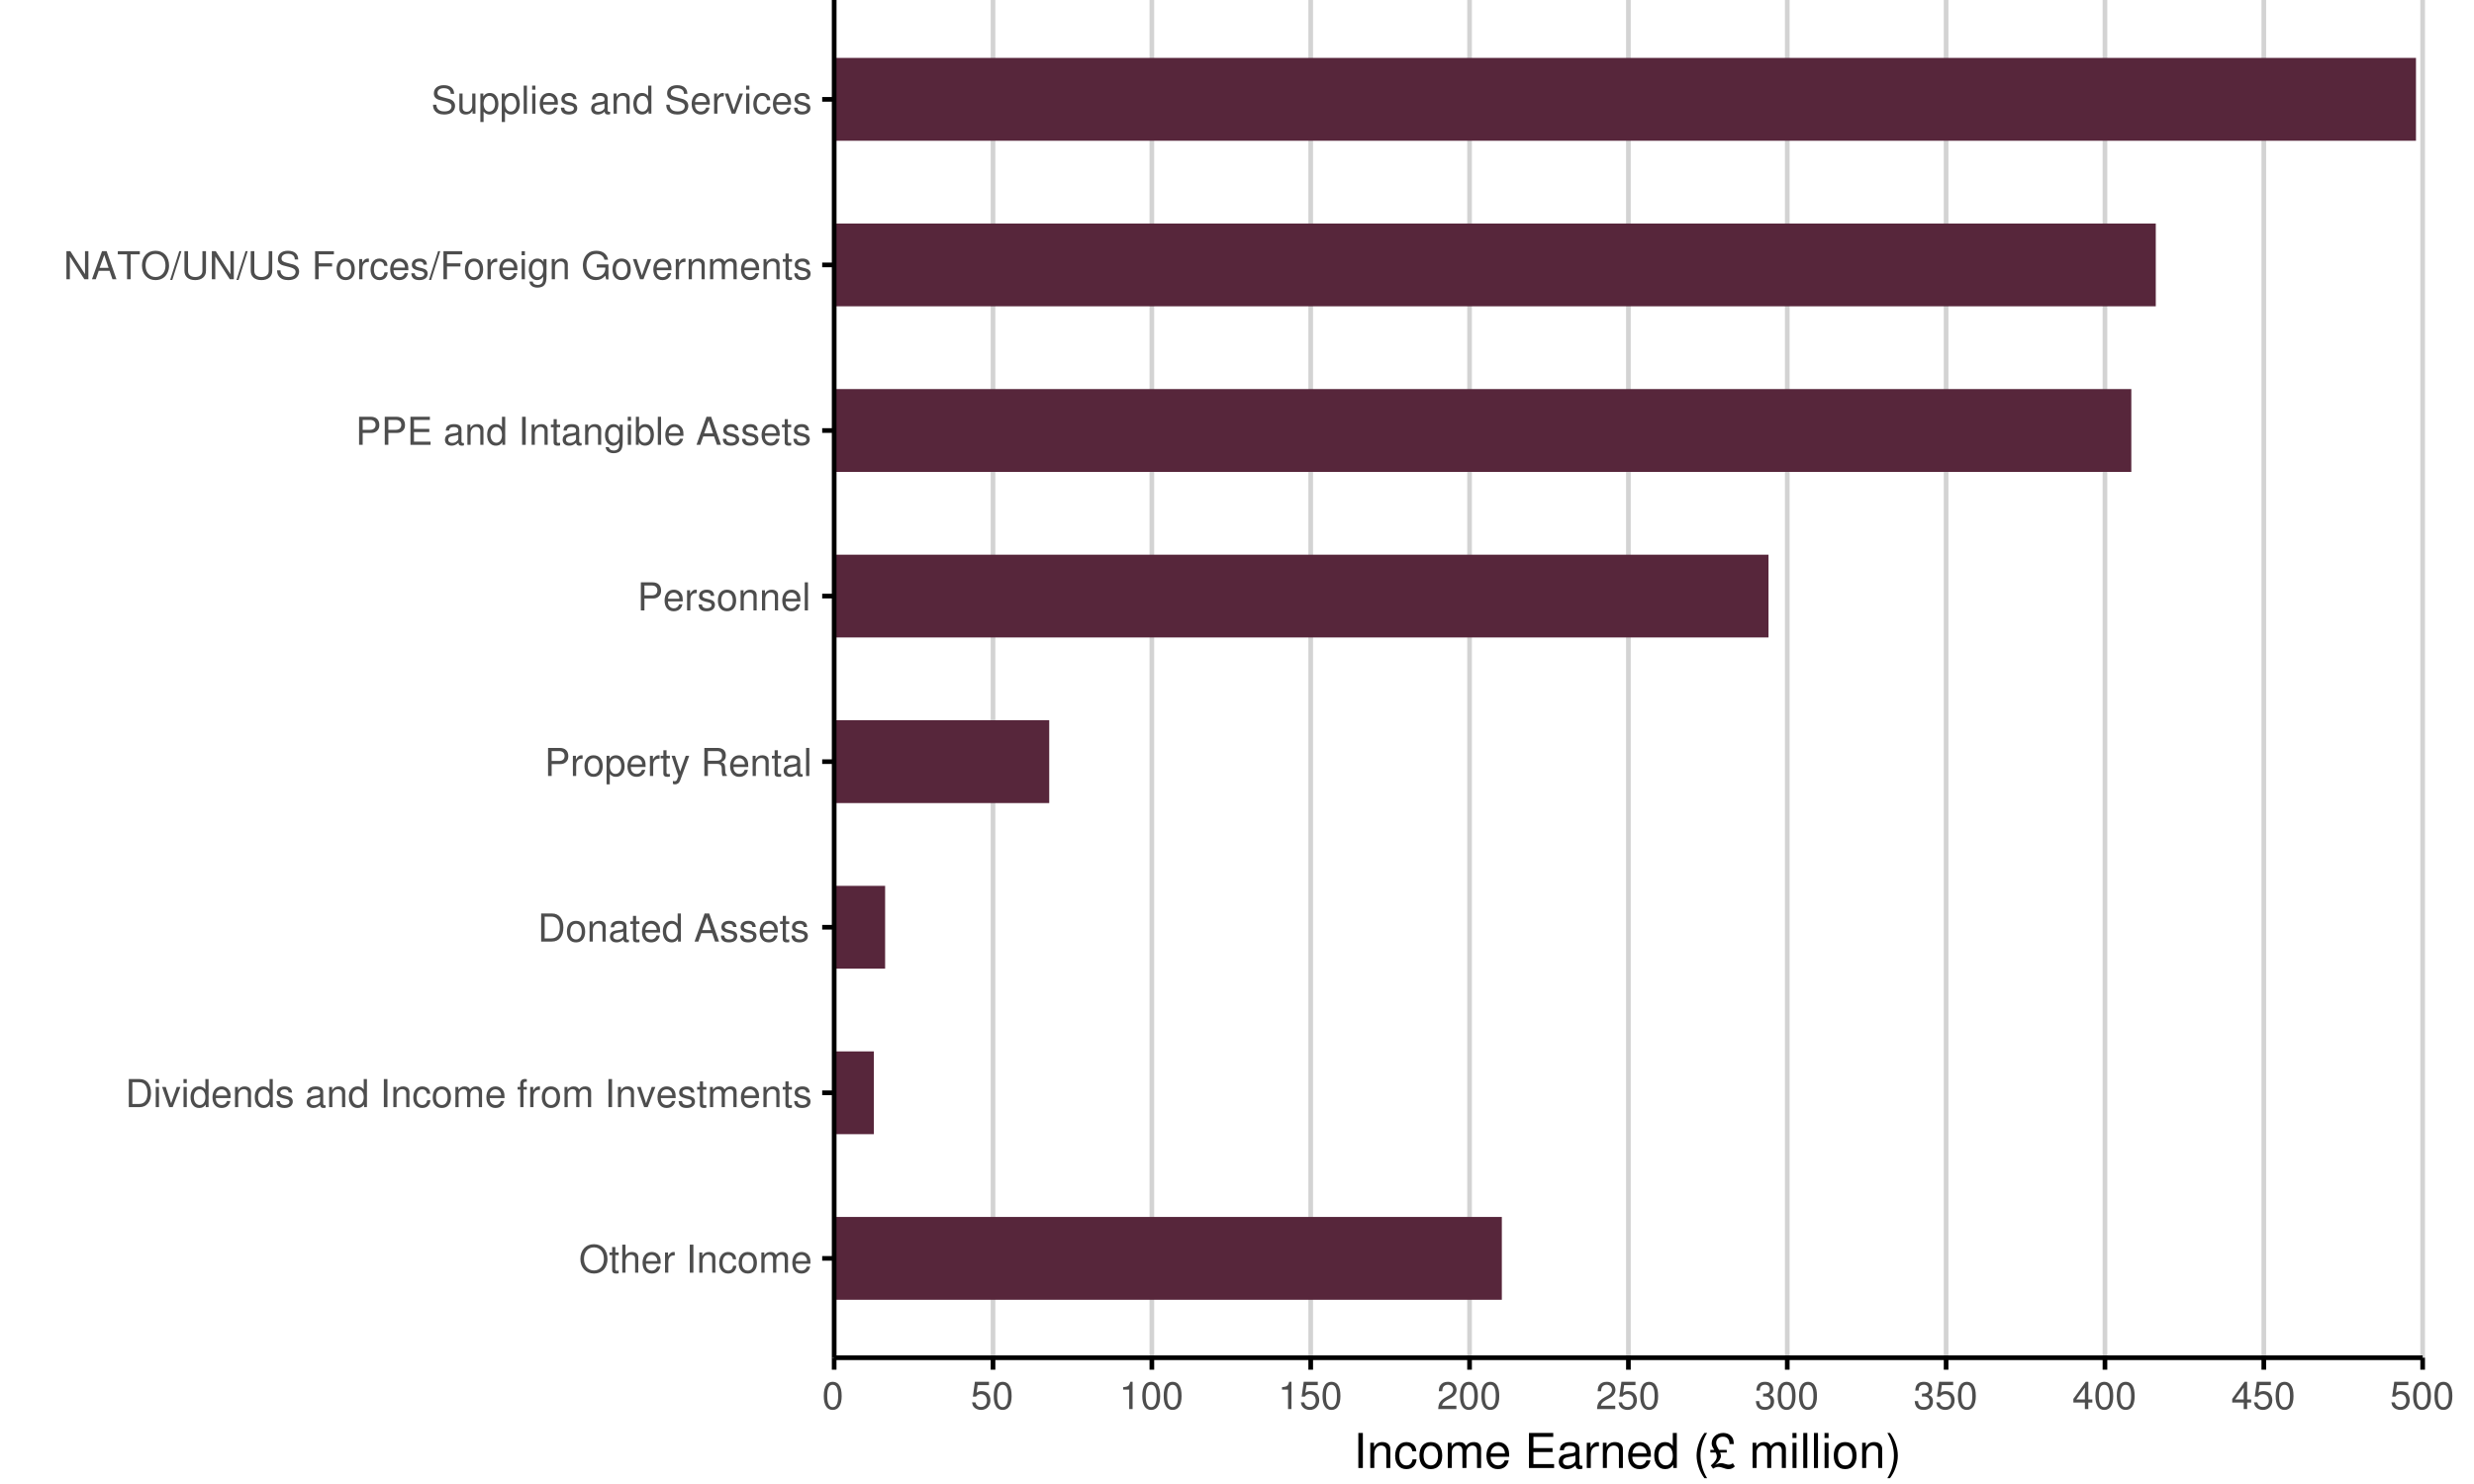 <?xml version="1.0" encoding="UTF-8"?>
<svg xmlns="http://www.w3.org/2000/svg" xmlns:xlink="http://www.w3.org/1999/xlink" width="720pt" height="432pt" viewBox="0 0 720 432" version="1.1">
<defs>
<g>
<symbol overflow="visible" id="glyph0-0">
<path style="stroke:none;" d=""/>
</symbol>
<symbol overflow="visible" id="glyph0-1">
<path style="stroke:none;" d="M 4.359 -8.297 C 2.016 -8.297 0.422 -6.578 0.422 -4.016 C 0.422 -1.469 2.016 0.25 4.375 0.25 C 5.359 0.25 6.234 -0.047 6.906 -0.609 C 7.781 -1.359 8.312 -2.625 8.312 -3.953 C 8.312 -6.594 6.75 -8.297 4.359 -8.297 Z M 4.359 -7.375 C 6.125 -7.375 7.266 -6.031 7.266 -3.984 C 7.266 -2 6.094 -0.656 4.375 -0.656 C 2.625 -0.656 1.469 -2 1.469 -4.016 C 1.469 -6.031 2.625 -7.375 4.359 -7.375 Z M 4.359 -7.375 "/>
</symbol>
<symbol overflow="visible" id="glyph0-2">
<path style="stroke:none;" d="M 2.844 -5.875 L 1.875 -5.875 L 1.875 -7.484 L 0.953 -7.484 L 0.953 -5.875 L 0.156 -5.875 L 0.156 -5.109 L 0.953 -5.109 L 0.953 -0.672 C 0.953 -0.078 1.359 0.25 2.078 0.25 C 2.312 0.25 2.531 0.234 2.844 0.172 L 2.844 -0.609 C 2.719 -0.578 2.578 -0.562 2.391 -0.562 C 2 -0.562 1.875 -0.672 1.875 -1.094 L 1.875 -5.109 L 2.844 -5.109 L 2.844 -5.875 Z M 2.844 -5.875 "/>
</symbol>
<symbol overflow="visible" id="glyph0-3">
<path style="stroke:none;" d="M 0.781 -8.172 L 0.781 0 L 1.719 0 L 1.719 -3.234 C 1.719 -4.438 2.344 -5.219 3.312 -5.219 C 3.609 -5.219 3.906 -5.125 4.141 -4.953 C 4.406 -4.766 4.516 -4.484 4.516 -4.062 L 4.516 0 L 5.438 0 L 5.438 -4.438 C 5.438 -5.422 4.734 -6.031 3.594 -6.031 C 2.766 -6.031 2.266 -5.781 1.719 -5.062 L 1.719 -8.172 L 0.781 -8.172 Z M 0.781 -8.172 "/>
</symbol>
<symbol overflow="visible" id="glyph0-4">
<path style="stroke:none;" d="M 5.75 -2.625 C 5.75 -3.516 5.688 -4.062 5.516 -4.5 C 5.125 -5.453 4.234 -6.031 3.141 -6.031 C 1.5 -6.031 0.453 -4.781 0.453 -2.859 C 0.453 -0.938 1.469 0.25 3.109 0.25 C 4.453 0.25 5.391 -0.5 5.625 -1.781 L 4.688 -1.781 C 4.422 -1.016 3.906 -0.609 3.141 -0.609 C 2.547 -0.609 2.047 -0.875 1.734 -1.359 C 1.516 -1.703 1.438 -2.031 1.422 -2.625 L 5.75 -2.625 Z M 1.438 -3.391 C 1.531 -4.469 2.188 -5.172 3.125 -5.172 C 4.047 -5.172 4.75 -4.406 4.75 -3.453 C 4.75 -3.422 4.75 -3.406 4.734 -3.391 L 1.438 -3.391 Z M 1.438 -3.391 "/>
</symbol>
<symbol overflow="visible" id="glyph0-5">
<path style="stroke:none;" d="M 0.766 -5.875 L 0.766 0 L 1.719 0 L 1.719 -3.047 C 1.719 -3.891 1.922 -4.438 2.375 -4.766 C 2.672 -4.969 2.953 -5.047 3.594 -5.047 L 3.594 -6 C 3.438 -6.031 3.359 -6.031 3.234 -6.031 C 2.625 -6.031 2.172 -5.688 1.641 -4.812 L 1.641 -5.875 L 0.766 -5.875 Z M 0.766 -5.875 "/>
</symbol>
<symbol overflow="visible" id="glyph0-6">
<path style="stroke:none;" d=""/>
</symbol>
<symbol overflow="visible" id="glyph0-7">
<path style="stroke:none;" d="M 2.172 -8.172 L 1.125 -8.172 L 1.125 0 L 2.172 0 L 2.172 -8.172 Z M 2.172 -8.172 "/>
</symbol>
<symbol overflow="visible" id="glyph0-8">
<path style="stroke:none;" d="M 0.781 -5.875 L 0.781 0 L 1.719 0 L 1.719 -3.234 C 1.719 -4.438 2.359 -5.219 3.312 -5.219 C 4.062 -5.219 4.531 -4.766 4.531 -4.062 L 4.531 0 L 5.453 0 L 5.453 -4.438 C 5.453 -5.406 4.734 -6.031 3.594 -6.031 C 2.719 -6.031 2.156 -5.703 1.641 -4.891 L 1.641 -5.875 L 0.781 -5.875 Z M 0.781 -5.875 "/>
</symbol>
<symbol overflow="visible" id="glyph0-9">
<path style="stroke:none;" d="M 5.281 -3.906 C 5.234 -4.469 5.109 -4.844 4.891 -5.172 C 4.484 -5.719 3.781 -6.031 2.953 -6.031 C 1.375 -6.031 0.344 -4.781 0.344 -2.828 C 0.344 -0.938 1.359 0.25 2.953 0.25 C 4.344 0.25 5.234 -0.578 5.344 -2.016 L 4.406 -2.016 C 4.25 -1.078 3.766 -0.609 2.969 -0.609 C 1.938 -0.609 1.328 -1.438 1.328 -2.828 C 1.328 -4.297 1.922 -5.172 2.953 -5.172 C 3.734 -5.172 4.219 -4.719 4.328 -3.906 L 5.281 -3.906 Z M 5.281 -3.906 "/>
</symbol>
<symbol overflow="visible" id="glyph0-10">
<path style="stroke:none;" d="M 3.047 -6.031 C 1.406 -6.031 0.406 -4.859 0.406 -2.891 C 0.406 -0.922 1.391 0.25 3.062 0.25 C 4.703 0.25 5.719 -0.922 5.719 -2.844 C 5.719 -4.875 4.734 -6.031 3.047 -6.031 Z M 3.062 -5.172 C 4.109 -5.172 4.734 -4.312 4.734 -2.859 C 4.734 -1.484 4.094 -0.609 3.062 -0.609 C 2.016 -0.609 1.375 -1.469 1.375 -2.891 C 1.375 -4.297 2.016 -5.172 3.062 -5.172 Z M 3.062 -5.172 "/>
</symbol>
<symbol overflow="visible" id="glyph0-11">
<path style="stroke:none;" d="M 0.781 -5.875 L 0.781 0 L 1.719 0 L 1.719 -3.688 C 1.719 -4.531 2.344 -5.219 3.109 -5.219 C 3.797 -5.219 4.188 -4.797 4.188 -4.047 L 4.188 0 L 5.125 0 L 5.125 -3.688 C 5.125 -4.531 5.75 -5.219 6.516 -5.219 C 7.188 -5.219 7.594 -4.781 7.594 -4.047 L 7.594 0 L 8.531 0 L 8.531 -4.406 C 8.531 -5.453 7.938 -6.031 6.828 -6.031 C 6.047 -6.031 5.578 -5.797 5.031 -5.141 C 4.688 -5.766 4.219 -6.031 3.453 -6.031 C 2.672 -6.031 2.156 -5.75 1.641 -5.047 L 1.641 -5.875 L 0.781 -5.875 Z M 0.781 -5.875 "/>
</symbol>
<symbol overflow="visible" id="glyph0-12">
<path style="stroke:none;" d="M 1 0 L 4.141 0 C 6.203 0 7.469 -1.547 7.469 -4.094 C 7.469 -6.625 6.219 -8.172 4.141 -8.172 L 1 -8.172 L 1 0 Z M 2.031 -0.922 L 2.031 -7.25 L 3.969 -7.25 C 5.578 -7.25 6.438 -6.156 6.438 -4.078 C 6.438 -2.016 5.578 -0.922 3.969 -0.922 L 2.031 -0.922 Z M 2.031 -0.922 "/>
</symbol>
<symbol overflow="visible" id="glyph0-13">
<path style="stroke:none;" d="M 1.688 -5.875 L 0.75 -5.875 L 0.75 0 L 1.688 0 L 1.688 -5.875 Z M 1.688 -8.172 L 0.734 -8.172 L 0.734 -6.984 L 1.688 -6.984 L 1.688 -8.172 Z M 1.688 -8.172 "/>
</symbol>
<symbol overflow="visible" id="glyph0-14">
<path style="stroke:none;" d="M 3.188 0 L 5.438 -5.875 L 4.391 -5.875 L 2.734 -1.109 L 1.172 -5.875 L 0.109 -5.875 L 2.172 0 L 3.188 0 Z M 3.188 0 "/>
</symbol>
<symbol overflow="visible" id="glyph0-15">
<path style="stroke:none;" d="M 5.547 -8.172 L 4.609 -8.172 L 4.609 -5.125 C 4.219 -5.719 3.594 -6.031 2.812 -6.031 C 1.281 -6.031 0.297 -4.812 0.297 -2.953 C 0.297 -0.969 1.266 0.25 2.844 0.25 C 3.656 0.25 4.219 -0.047 4.719 -0.766 L 4.719 0 L 5.547 0 L 5.547 -8.172 Z M 2.969 -5.172 C 3.984 -5.172 4.609 -4.266 4.609 -2.875 C 4.609 -1.516 3.969 -0.609 2.984 -0.609 C 1.953 -0.609 1.266 -1.531 1.266 -2.891 C 1.266 -4.25 1.953 -5.172 2.969 -5.172 Z M 2.969 -5.172 "/>
</symbol>
<symbol overflow="visible" id="glyph0-16">
<path style="stroke:none;" d="M 4.906 -4.234 C 4.891 -5.391 4.141 -6.031 2.781 -6.031 C 1.406 -6.031 0.531 -5.328 0.531 -4.25 C 0.531 -3.328 1 -2.891 2.391 -2.547 L 3.266 -2.344 C 3.906 -2.188 4.172 -1.953 4.172 -1.531 C 4.172 -0.969 3.625 -0.609 2.797 -0.609 C 2.297 -0.609 1.875 -0.75 1.641 -1 C 1.484 -1.172 1.422 -1.328 1.359 -1.75 L 0.375 -1.75 C 0.422 -0.391 1.188 0.25 2.719 0.25 C 4.203 0.25 5.141 -0.469 5.141 -1.609 C 5.141 -2.469 4.656 -2.953 3.484 -3.234 L 2.594 -3.453 C 1.828 -3.625 1.5 -3.875 1.5 -4.297 C 1.5 -4.828 1.984 -5.172 2.75 -5.172 C 3.5 -5.172 3.906 -4.844 3.922 -4.234 L 4.906 -4.234 Z M 4.906 -4.234 "/>
</symbol>
<symbol overflow="visible" id="glyph0-17">
<path style="stroke:none;" d="M 6 -0.547 C 5.891 -0.531 5.844 -0.531 5.797 -0.531 C 5.469 -0.531 5.281 -0.688 5.281 -0.984 L 5.281 -4.438 C 5.281 -5.484 4.531 -6.031 3.078 -6.031 C 2.234 -6.031 1.531 -5.797 1.125 -5.359 C 0.859 -5.047 0.75 -4.719 0.734 -4.141 L 1.672 -4.141 C 1.75 -4.844 2.172 -5.172 3.047 -5.172 C 3.891 -5.172 4.359 -4.859 4.359 -4.297 L 4.359 -4.062 C 4.359 -3.656 4.125 -3.5 3.391 -3.406 C 2.062 -3.234 1.859 -3.188 1.5 -3.047 C 0.812 -2.766 0.469 -2.234 0.469 -1.484 C 0.469 -0.422 1.203 0.25 2.391 0.25 C 3.141 0.25 3.734 0 4.391 -0.609 C 4.453 -0.016 4.75 0.25 5.359 0.25 C 5.547 0.25 5.688 0.234 6 0.156 L 6 -0.547 Z M 4.359 -1.844 C 4.359 -1.531 4.266 -1.344 3.984 -1.094 C 3.609 -0.734 3.141 -0.562 2.594 -0.562 C 1.875 -0.562 1.438 -0.906 1.438 -1.5 C 1.438 -2.125 1.859 -2.438 2.859 -2.578 C 3.844 -2.719 4.047 -2.75 4.359 -2.906 L 4.359 -1.844 Z M 4.359 -1.844 "/>
</symbol>
<symbol overflow="visible" id="glyph0-18">
<path style="stroke:none;" d="M 2.891 -5.875 L 1.922 -5.875 L 1.922 -6.781 C 1.922 -7.188 2.141 -7.375 2.562 -7.375 C 2.641 -7.375 2.672 -7.375 2.891 -7.375 L 2.891 -8.141 C 2.672 -8.188 2.547 -8.203 2.359 -8.203 C 1.5 -8.203 0.984 -7.703 0.984 -6.875 L 0.984 -5.875 L 0.203 -5.875 L 0.203 -5.109 L 0.984 -5.109 L 0.984 0 L 1.922 0 L 1.922 -5.109 L 2.891 -5.109 L 2.891 -5.875 Z M 2.891 -5.875 "/>
</symbol>
<symbol overflow="visible" id="glyph0-19">
<path style="stroke:none;" d="M 5.312 -2.453 L 6.156 0 L 7.312 0 L 4.453 -8.172 L 3.109 -8.172 L 0.188 0 L 1.297 0 L 2.156 -2.453 L 5.312 -2.453 Z M 5.016 -3.328 L 2.422 -3.328 L 3.766 -7.047 L 5.016 -3.328 Z M 5.016 -3.328 "/>
</symbol>
<symbol overflow="visible" id="glyph0-20">
<path style="stroke:none;" d="M 2.062 -3.469 L 4.625 -3.469 C 5.266 -3.469 5.766 -3.656 6.203 -4.047 C 6.703 -4.5 6.906 -5.016 6.906 -5.766 C 6.906 -7.297 6 -8.172 4.391 -8.172 L 1.016 -8.172 L 1.016 0 L 2.062 0 L 2.062 -3.469 Z M 2.062 -4.375 L 2.062 -7.25 L 4.234 -7.25 C 5.234 -7.25 5.828 -6.703 5.828 -5.812 C 5.828 -4.922 5.234 -4.375 4.234 -4.375 L 2.062 -4.375 Z M 2.062 -4.375 "/>
</symbol>
<symbol overflow="visible" id="glyph0-21">
<path style="stroke:none;" d="M 0.609 2.438 L 1.547 2.438 L 1.547 -0.609 C 2.031 -0.016 2.594 0.25 3.344 0.25 C 4.859 0.25 5.859 -0.969 5.859 -2.828 C 5.859 -4.812 4.891 -6.031 3.344 -6.031 C 2.547 -6.031 1.906 -5.688 1.469 -4.984 L 1.469 -5.875 L 0.609 -5.875 L 0.609 2.438 Z M 3.188 -5.172 C 4.219 -5.172 4.891 -4.25 4.891 -2.859 C 4.891 -1.531 4.203 -0.609 3.188 -0.609 C 2.203 -0.609 1.547 -1.516 1.547 -2.891 C 1.547 -4.266 2.203 -5.172 3.188 -5.172 Z M 3.188 -5.172 "/>
</symbol>
<symbol overflow="visible" id="glyph0-22">
<path style="stroke:none;" d="M 4.344 -5.875 L 2.719 -1.297 L 1.219 -5.875 L 0.219 -5.875 L 2.203 0.016 L 1.844 0.953 C 1.703 1.359 1.484 1.531 1.094 1.531 C 0.969 1.531 0.812 1.5 0.609 1.453 L 0.609 2.297 C 0.797 2.391 0.984 2.438 1.234 2.438 C 1.531 2.438 1.859 2.344 2.109 2.156 C 2.391 1.953 2.562 1.703 2.75 1.234 L 5.359 -5.875 L 4.344 -5.875 Z M 4.344 -5.875 "/>
</symbol>
<symbol overflow="visible" id="glyph0-23">
<path style="stroke:none;" d="M 2.078 -3.516 L 4.766 -3.516 C 5.703 -3.516 6.109 -3.062 6.109 -2.062 L 6.109 -1.328 C 6.109 -0.828 6.188 -0.344 6.344 0 L 7.609 0 L 7.609 -0.25 C 7.219 -0.531 7.141 -0.812 7.109 -1.906 C 7.109 -3.25 6.891 -3.656 6 -4.031 C 6.922 -4.484 7.297 -5.047 7.297 -5.984 C 7.297 -7.391 6.406 -8.172 4.812 -8.172 L 1.047 -8.172 L 1.047 0 L 2.078 0 L 2.078 -3.516 Z M 2.078 -4.438 L 2.078 -7.25 L 4.609 -7.25 C 5.188 -7.25 5.516 -7.156 5.781 -6.938 C 6.062 -6.703 6.203 -6.328 6.203 -5.844 C 6.203 -4.875 5.719 -4.438 4.609 -4.438 L 2.078 -4.438 Z M 2.078 -4.438 "/>
</symbol>
<symbol overflow="visible" id="glyph0-24">
<path style="stroke:none;" d="M 1.703 -8.172 L 0.766 -8.172 L 0.766 0 L 1.703 0 L 1.703 -8.172 Z M 1.703 -8.172 "/>
</symbol>
<symbol overflow="visible" id="glyph0-25">
<path style="stroke:none;" d="M 2.047 -3.719 L 6.5 -3.719 L 6.5 -4.641 L 2.047 -4.641 L 2.047 -7.25 L 6.672 -7.25 L 6.672 -8.172 L 1.016 -8.172 L 1.016 0 L 6.875 0 L 6.875 -0.922 L 2.047 -0.922 L 2.047 -3.719 Z M 2.047 -3.719 "/>
</symbol>
<symbol overflow="visible" id="glyph0-26">
<path style="stroke:none;" d="M 4.609 -5.875 L 4.609 -5.016 C 4.141 -5.719 3.578 -6.031 2.828 -6.031 C 1.328 -6.031 0.328 -4.734 0.328 -2.828 C 0.328 -1.875 0.578 -1.094 1.062 -0.531 C 1.5 -0.031 2.125 0.25 2.75 0.25 C 3.484 0.25 4 -0.062 4.531 -0.797 L 4.531 -0.5 C 4.531 0.297 4.422 0.781 4.188 1.109 C 3.938 1.453 3.469 1.656 2.891 1.656 C 2.469 1.656 2.078 1.547 1.828 1.344 C 1.609 1.172 1.531 1.016 1.469 0.672 L 0.516 0.672 C 0.609 1.781 1.484 2.438 2.859 2.438 C 3.734 2.438 4.484 2.156 4.859 1.688 C 5.312 1.156 5.484 0.422 5.484 -0.969 L 5.484 -5.875 L 4.609 -5.875 Z M 2.922 -5.172 C 3.938 -5.172 4.531 -4.328 4.531 -2.859 C 4.531 -1.453 3.922 -0.609 2.938 -0.609 C 1.922 -0.609 1.297 -1.469 1.297 -2.891 C 1.297 -4.297 1.922 -5.172 2.922 -5.172 Z M 2.922 -5.172 "/>
</symbol>
<symbol overflow="visible" id="glyph0-27">
<path style="stroke:none;" d="M 0.609 -8.172 L 0.609 0 L 1.438 0 L 1.438 -0.75 C 1.891 -0.062 2.484 0.25 3.312 0.25 C 4.844 0.25 5.859 -1.016 5.859 -2.953 C 5.859 -4.859 4.891 -6.031 3.344 -6.031 C 2.547 -6.031 1.969 -5.734 1.531 -5.078 L 1.531 -8.172 L 0.609 -8.172 Z M 3.172 -5.172 C 4.219 -5.172 4.891 -4.25 4.891 -2.859 C 4.891 -1.531 4.188 -0.609 3.172 -0.609 C 2.188 -0.609 1.531 -1.516 1.531 -2.891 C 1.531 -4.266 2.188 -5.172 3.172 -5.172 Z M 3.172 -5.172 "/>
</symbol>
<symbol overflow="visible" id="glyph0-28">
<path style="stroke:none;" d="M 7.234 -8.172 L 6.25 -8.172 L 6.25 -1.484 L 1.984 -8.172 L 0.844 -8.172 L 0.844 0 L 1.844 0 L 1.844 -6.625 L 6.062 0 L 7.234 0 L 7.234 -8.172 Z M 7.234 -8.172 "/>
</symbol>
<symbol overflow="visible" id="glyph0-29">
<path style="stroke:none;" d="M 3.969 -7.25 L 6.641 -7.25 L 6.641 -8.172 L 0.234 -8.172 L 0.234 -7.25 L 2.922 -7.25 L 2.922 0 L 3.969 0 L 3.969 -7.25 Z M 3.969 -7.25 "/>
</symbol>
<symbol overflow="visible" id="glyph0-30">
<path style="stroke:none;" d="M 2.562 -8.172 L -0.094 0.219 L 0.531 0.219 L 3.188 -8.172 L 2.562 -8.172 Z M 2.562 -8.172 "/>
</symbol>
<symbol overflow="visible" id="glyph0-31">
<path style="stroke:none;" d="M 6.188 -8.172 L 6.188 -2.438 C 6.188 -1.328 5.391 -0.656 4.078 -0.656 C 3.469 -0.656 2.984 -0.812 2.594 -1.094 C 2.188 -1.406 2 -1.812 2 -2.438 L 2 -8.172 L 0.953 -8.172 L 0.953 -2.438 C 0.953 -0.766 2.141 0.25 4.078 0.25 C 6 0.25 7.219 -0.797 7.219 -2.438 L 7.219 -8.172 L 6.188 -8.172 Z M 6.188 -8.172 "/>
</symbol>
<symbol overflow="visible" id="glyph0-32">
<path style="stroke:none;" d="M 6.672 -5.766 C 6.672 -7.375 5.562 -8.297 3.688 -8.297 C 1.891 -8.297 0.781 -7.375 0.781 -5.906 C 0.781 -4.906 1.312 -4.281 2.391 -4 L 4.406 -3.469 C 5.438 -3.188 5.922 -2.781 5.922 -2.141 C 5.922 -1.703 5.688 -1.25 5.328 -1.016 C 5 -0.781 4.5 -0.656 3.828 -0.656 C 2.953 -0.656 2.344 -0.875 1.953 -1.344 C 1.641 -1.703 1.516 -2.094 1.531 -2.594 L 0.531 -2.594 C 0.547 -1.844 0.688 -1.359 1.016 -0.906 C 1.578 -0.141 2.516 0.25 3.766 0.25 C 4.734 0.25 5.531 0.031 6.062 -0.375 C 6.609 -0.812 6.953 -1.531 6.953 -2.234 C 6.953 -3.25 6.328 -3.984 5.219 -4.297 L 3.172 -4.844 C 2.188 -5.109 1.828 -5.422 1.828 -6.047 C 1.828 -6.875 2.547 -7.422 3.656 -7.422 C 4.953 -7.422 5.688 -6.828 5.688 -5.766 L 6.672 -5.766 Z M 6.672 -5.766 "/>
</symbol>
<symbol overflow="visible" id="glyph0-33">
<path style="stroke:none;" d="M 2.047 -3.719 L 5.953 -3.719 L 5.953 -4.641 L 2.047 -4.641 L 2.047 -7.25 L 6.484 -7.25 L 6.484 -8.172 L 1.016 -8.172 L 1.016 0 L 2.047 0 L 2.047 -3.719 Z M 2.047 -3.719 "/>
</symbol>
<symbol overflow="visible" id="glyph0-34">
<path style="stroke:none;" d="M 7.938 -4.312 L 4.531 -4.312 L 4.531 -3.391 L 7.031 -3.391 L 7.031 -3.172 C 7.031 -1.719 5.953 -0.656 4.453 -0.656 C 3.625 -0.656 2.875 -0.969 2.391 -1.484 C 1.859 -2.078 1.531 -3.047 1.531 -4.062 C 1.531 -6.062 2.672 -7.375 4.406 -7.375 C 5.641 -7.375 6.547 -6.75 6.766 -5.688 L 7.828 -5.688 C 7.547 -7.344 6.281 -8.297 4.406 -8.297 C 3.422 -8.297 2.609 -8.047 1.969 -7.516 C 1.031 -6.734 0.5 -5.469 0.5 -4 C 0.5 -1.484 2.031 0.25 4.234 0.25 C 5.344 0.25 6.234 -0.156 7.031 -1.047 L 7.281 0.047 L 7.938 0.047 L 7.938 -4.312 Z M 7.938 -4.312 "/>
</symbol>
<symbol overflow="visible" id="glyph0-35">
<path style="stroke:none;" d="M 5.406 0 L 5.406 -5.875 L 4.469 -5.875 L 4.469 -2.547 C 4.469 -1.344 3.844 -0.562 2.875 -0.562 C 2.125 -0.562 1.656 -1.016 1.656 -1.719 L 1.656 -5.875 L 0.734 -5.875 L 0.734 -1.344 C 0.734 -0.375 1.453 0.25 2.594 0.25 C 3.469 0.25 4.016 -0.047 4.562 -0.812 L 4.562 0 L 5.406 0 Z M 5.406 0 "/>
</symbol>
<symbol overflow="visible" id="glyph0-36">
<path style="stroke:none;" d="M 3.078 -7.938 C 2.344 -7.938 1.672 -7.625 1.25 -7.062 C 0.734 -6.375 0.484 -5.312 0.484 -3.844 C 0.484 -1.172 1.375 0.25 3.078 0.25 C 4.766 0.25 5.688 -1.172 5.688 -3.781 C 5.688 -5.328 5.438 -6.359 4.906 -7.062 C 4.5 -7.625 3.828 -7.938 3.078 -7.938 Z M 3.078 -7.062 C 4.141 -7.062 4.672 -6 4.672 -3.859 C 4.672 -1.609 4.156 -0.562 3.062 -0.562 C 2.016 -0.562 1.484 -1.656 1.484 -3.828 C 1.484 -6 2.016 -7.062 3.078 -7.062 Z M 3.078 -7.062 "/>
</symbol>
<symbol overflow="visible" id="glyph0-37">
<path style="stroke:none;" d="M 5.328 -7.938 L 1.234 -7.938 L 0.641 -3.625 L 1.547 -3.625 C 2 -4.172 2.391 -4.359 3 -4.359 C 4.062 -4.359 4.734 -3.625 4.734 -2.453 C 4.734 -1.312 4.078 -0.609 3 -0.609 C 2.141 -0.609 1.609 -1.047 1.375 -1.953 L 0.391 -1.953 C 0.531 -1.297 0.641 -0.984 0.875 -0.688 C 1.328 -0.094 2.125 0.25 3.031 0.25 C 4.625 0.25 5.75 -0.906 5.75 -2.594 C 5.75 -4.156 4.703 -5.234 3.188 -5.234 C 2.625 -5.234 2.172 -5.094 1.719 -4.75 L 2.031 -6.969 L 5.328 -6.969 L 5.328 -7.938 Z M 5.328 -7.938 "/>
</symbol>
<symbol overflow="visible" id="glyph0-38">
<path style="stroke:none;" d="M 2.906 -5.656 L 2.906 0 L 3.891 0 L 3.891 -7.938 L 3.234 -7.938 C 2.891 -6.719 2.672 -6.547 1.141 -6.359 L 1.141 -5.656 L 2.906 -5.656 Z M 2.906 -5.656 "/>
</symbol>
<symbol overflow="visible" id="glyph0-39">
<path style="stroke:none;" d="M 5.672 -0.969 L 1.484 -0.969 C 1.594 -1.625 1.953 -2.031 2.922 -2.609 L 4.047 -3.219 C 5.156 -3.812 5.719 -4.641 5.719 -5.609 C 5.719 -6.281 5.453 -6.891 4.984 -7.312 C 4.516 -7.734 3.938 -7.938 3.188 -7.938 C 2.172 -7.938 1.422 -7.578 0.984 -6.906 C 0.703 -6.484 0.578 -6 0.562 -5.188 L 1.547 -5.188 C 1.578 -5.719 1.641 -6.047 1.781 -6.312 C 2.031 -6.781 2.547 -7.078 3.141 -7.078 C 4.047 -7.078 4.719 -6.438 4.719 -5.594 C 4.719 -4.969 4.344 -4.422 3.641 -4.016 L 2.609 -3.438 C 0.953 -2.5 0.469 -1.75 0.375 0 L 5.672 0 L 5.672 -0.969 Z M 5.672 -0.969 "/>
</symbol>
<symbol overflow="visible" id="glyph0-40">
<path style="stroke:none;" d="M 2.469 -3.641 L 2.594 -3.641 L 3.016 -3.656 C 4.094 -3.656 4.656 -3.156 4.656 -2.203 C 4.656 -1.203 4.047 -0.609 3.016 -0.609 C 1.938 -0.609 1.406 -1.156 1.344 -2.312 L 0.359 -2.312 C 0.406 -1.672 0.516 -1.25 0.703 -0.891 C 1.109 -0.141 1.891 0.25 2.984 0.25 C 4.609 0.25 5.672 -0.719 5.672 -2.219 C 5.672 -3.219 5.281 -3.781 4.328 -4.109 C 5.062 -4.406 5.438 -4.969 5.438 -5.766 C 5.438 -7.125 4.531 -7.938 3.016 -7.938 C 1.406 -7.938 0.562 -7.062 0.531 -5.375 L 1.516 -5.375 C 1.531 -5.859 1.562 -6.125 1.688 -6.375 C 1.922 -6.812 2.406 -7.078 3.031 -7.078 C 3.906 -7.078 4.422 -6.562 4.422 -5.719 C 4.422 -5.172 4.219 -4.828 3.781 -4.656 C 3.516 -4.531 3.172 -4.5 2.469 -4.484 L 2.469 -3.641 Z M 2.469 -3.641 "/>
</symbol>
<symbol overflow="visible" id="glyph0-41">
<path style="stroke:none;" d="M 3.656 -1.906 L 3.656 0 L 4.656 0 L 4.656 -1.906 L 5.828 -1.906 L 5.828 -2.797 L 4.656 -2.797 L 4.656 -7.938 L 3.922 -7.938 L 0.312 -2.953 L 0.312 -1.906 L 3.656 -1.906 Z M 3.656 -2.797 L 1.172 -2.797 L 3.656 -6.266 L 3.656 -2.797 Z M 3.656 -2.797 "/>
</symbol>
<symbol overflow="visible" id="glyph1-0">
<path style="stroke:none;" d=""/>
</symbol>
<symbol overflow="visible" id="glyph1-1">
<path style="stroke:none;" d="M 2.719 -10.203 L 1.406 -10.203 L 1.406 0 L 2.719 0 L 2.719 -10.203 Z M 2.719 -10.203 "/>
</symbol>
<symbol overflow="visible" id="glyph1-2">
<path style="stroke:none;" d="M 0.984 -7.344 L 0.984 0 L 2.156 0 L 2.156 -4.047 C 2.156 -5.547 2.938 -6.531 4.141 -6.531 C 5.062 -6.531 5.656 -5.969 5.656 -5.078 L 5.656 0 L 6.812 0 L 6.812 -5.547 C 6.812 -6.766 5.906 -7.547 4.5 -7.547 C 3.406 -7.547 2.703 -7.125 2.062 -6.109 L 2.062 -7.344 L 0.984 -7.344 Z M 0.984 -7.344 "/>
</symbol>
<symbol overflow="visible" id="glyph1-3">
<path style="stroke:none;" d="M 6.594 -4.875 C 6.531 -5.594 6.391 -6.047 6.109 -6.453 C 5.594 -7.141 4.719 -7.547 3.703 -7.547 C 1.719 -7.547 0.438 -5.984 0.438 -3.547 C 0.438 -1.172 1.688 0.328 3.688 0.328 C 5.438 0.328 6.531 -0.734 6.672 -2.516 L 5.5 -2.516 C 5.312 -1.344 4.703 -0.75 3.703 -0.75 C 2.422 -0.75 1.656 -1.812 1.656 -3.547 C 1.656 -5.375 2.406 -6.469 3.688 -6.469 C 4.656 -6.469 5.281 -5.891 5.422 -4.875 L 6.594 -4.875 Z M 6.594 -4.875 "/>
</symbol>
<symbol overflow="visible" id="glyph1-4">
<path style="stroke:none;" d="M 3.812 -7.547 C 1.75 -7.547 0.5 -6.078 0.5 -3.609 C 0.5 -1.141 1.734 0.328 3.828 0.328 C 5.875 0.328 7.141 -1.141 7.141 -3.562 C 7.141 -6.094 5.922 -7.547 3.812 -7.547 Z M 3.828 -6.469 C 5.141 -6.469 5.922 -5.391 5.922 -3.562 C 5.922 -1.844 5.109 -0.75 3.828 -0.75 C 2.516 -0.75 1.719 -1.828 1.719 -3.609 C 1.719 -5.375 2.516 -6.469 3.828 -6.469 Z M 3.828 -6.469 "/>
</symbol>
<symbol overflow="visible" id="glyph1-5">
<path style="stroke:none;" d="M 0.984 -7.344 L 0.984 0 L 2.156 0 L 2.156 -4.609 C 2.156 -5.672 2.922 -6.531 3.875 -6.531 C 4.75 -6.531 5.234 -5.984 5.234 -5.047 L 5.234 0 L 6.406 0 L 6.406 -4.609 C 6.406 -5.672 7.188 -6.531 8.141 -6.531 C 8.984 -6.531 9.484 -5.984 9.484 -5.047 L 9.484 0 L 10.672 0 L 10.672 -5.5 C 10.672 -6.812 9.906 -7.547 8.547 -7.547 C 7.562 -7.547 6.969 -7.25 6.281 -6.422 C 5.859 -7.203 5.266 -7.547 4.312 -7.547 C 3.328 -7.547 2.688 -7.188 2.062 -6.297 L 2.062 -7.344 L 0.984 -7.344 Z M 0.984 -7.344 "/>
</symbol>
<symbol overflow="visible" id="glyph1-6">
<path style="stroke:none;" d="M 7.188 -3.281 C 7.188 -4.391 7.094 -5.062 6.891 -5.609 C 6.406 -6.812 5.297 -7.547 3.922 -7.547 C 1.875 -7.547 0.562 -5.984 0.562 -3.562 C 0.562 -1.156 1.828 0.328 3.891 0.328 C 5.578 0.328 6.734 -0.625 7.031 -2.219 L 5.859 -2.219 C 5.531 -1.266 4.875 -0.75 3.938 -0.75 C 3.188 -0.75 2.562 -1.094 2.172 -1.703 C 1.891 -2.125 1.797 -2.547 1.781 -3.281 L 7.188 -3.281 Z M 1.812 -4.234 C 1.906 -5.594 2.734 -6.469 3.906 -6.469 C 5.047 -6.469 5.938 -5.516 5.938 -4.312 C 5.938 -4.281 5.938 -4.25 5.922 -4.234 L 1.812 -4.234 Z M 1.812 -4.234 "/>
</symbol>
<symbol overflow="visible" id="glyph1-7">
<path style="stroke:none;" d=""/>
</symbol>
<symbol overflow="visible" id="glyph1-8">
<path style="stroke:none;" d="M 2.562 -4.641 L 8.125 -4.641 L 8.125 -5.797 L 2.562 -5.797 L 2.562 -9.062 L 8.328 -9.062 L 8.328 -10.203 L 1.266 -10.203 L 1.266 0 L 8.578 0 L 8.578 -1.141 L 2.562 -1.141 L 2.562 -4.641 Z M 2.562 -4.641 "/>
</symbol>
<symbol overflow="visible" id="glyph1-9">
<path style="stroke:none;" d="M 7.484 -0.688 C 7.359 -0.656 7.312 -0.656 7.234 -0.656 C 6.828 -0.656 6.609 -0.875 6.609 -1.234 L 6.609 -5.547 C 6.609 -6.844 5.656 -7.547 3.844 -7.547 C 2.781 -7.547 1.906 -7.234 1.406 -6.688 C 1.078 -6.312 0.938 -5.891 0.906 -5.172 L 2.094 -5.172 C 2.188 -6.062 2.719 -6.469 3.812 -6.469 C 4.859 -6.469 5.453 -6.078 5.453 -5.375 L 5.453 -5.062 C 5.453 -4.578 5.156 -4.375 4.234 -4.25 C 2.578 -4.047 2.328 -3.984 1.875 -3.812 C 1.016 -3.453 0.594 -2.797 0.594 -1.844 C 0.594 -0.516 1.516 0.328 3 0.328 C 3.922 0.328 4.656 0 5.484 -0.75 C 5.578 -0.016 5.938 0.328 6.688 0.328 C 6.938 0.328 7.109 0.297 7.484 0.203 L 7.484 -0.688 Z M 5.453 -2.312 C 5.453 -1.922 5.328 -1.688 4.984 -1.359 C 4.516 -0.922 3.938 -0.703 3.25 -0.703 C 2.344 -0.703 1.812 -1.141 1.812 -1.875 C 1.812 -2.641 2.328 -3.031 3.562 -3.219 C 4.797 -3.391 5.047 -3.438 5.453 -3.625 L 5.453 -2.312 Z M 5.453 -2.312 "/>
</symbol>
<symbol overflow="visible" id="glyph1-10">
<path style="stroke:none;" d="M 0.969 -7.344 L 0.969 0 L 2.141 0 L 2.141 -3.812 C 2.141 -4.859 2.406 -5.547 2.969 -5.953 C 3.328 -6.219 3.688 -6.297 4.5 -6.312 L 4.5 -7.5 C 4.297 -7.531 4.203 -7.547 4.047 -7.547 C 3.297 -7.547 2.719 -7.094 2.047 -6 L 2.047 -7.344 L 0.969 -7.344 Z M 0.969 -7.344 "/>
</symbol>
<symbol overflow="visible" id="glyph1-11">
<path style="stroke:none;" d="M 6.938 -10.203 L 5.766 -10.203 L 5.766 -6.406 C 5.281 -7.156 4.5 -7.547 3.516 -7.547 C 1.609 -7.547 0.359 -6.016 0.359 -3.688 C 0.359 -1.203 1.578 0.328 3.562 0.328 C 4.562 0.328 5.266 -0.062 5.891 -0.969 L 5.891 0 L 6.938 0 L 6.938 -10.203 Z M 3.703 -6.453 C 4.969 -6.453 5.766 -5.328 5.766 -3.578 C 5.766 -1.891 4.953 -0.766 3.719 -0.766 C 2.438 -0.766 1.578 -1.906 1.578 -3.609 C 1.578 -5.312 2.438 -6.453 3.703 -6.453 Z M 3.703 -6.453 "/>
</symbol>
<symbol overflow="visible" id="glyph1-12">
<path style="stroke:none;" d="M 3.297 -10.203 C 1.906 -8.375 1.016 -5.828 1.016 -3.625 C 1.016 -1.406 1.906 1.141 3.297 2.969 L 4.078 2.969 C 2.844 0.969 2.156 -1.391 2.156 -3.625 C 2.156 -5.859 2.844 -8.219 4.078 -10.203 L 3.297 -10.203 Z M 3.297 -10.203 "/>
</symbol>
<symbol overflow="visible" id="glyph1-13">
<path style="stroke:none;" d="M 5.125 -5.266 L 2.891 -5.266 C 2.797 -5.438 2.703 -5.609 2.656 -5.656 C 2.141 -6.562 2.062 -6.797 2.062 -7.328 C 2.062 -8.406 2.844 -9.109 4.031 -9.109 C 5.25 -9.109 5.891 -8.406 5.938 -6.953 L 7.172 -6.953 C 7.156 -7.812 7.047 -8.359 6.781 -8.812 C 6.266 -9.688 5.281 -10.203 4.094 -10.203 C 2.219 -10.203 0.75 -8.906 0.75 -7.203 C 0.75 -6.594 0.859 -6.328 1.5 -5.266 L 0.359 -5.266 L 0.359 -4.5 L 1.906 -4.5 C 2.109 -4.141 2.234 -3.75 2.234 -3.406 C 2.234 -2.547 1.781 -1.828 0.484 -0.734 L 1.156 0.203 C 1.688 -0.156 2.203 -0.328 2.688 -0.328 C 2.984 -0.328 3.312 -0.266 3.609 -0.172 C 4.781 0.234 5.141 0.328 5.656 0.328 C 6.391 0.328 6.938 0.078 7.484 -0.469 L 6.906 -1.391 C 6.5 -1.109 6.109 -0.969 5.734 -0.969 C 5.484 -0.969 5.203 -1.016 4.641 -1.188 C 4.109 -1.359 3.844 -1.406 3.484 -1.406 C 2.891 -1.406 2.328 -1.219 1.781 -0.859 C 3.031 -2.125 3.438 -2.766 3.438 -3.5 C 3.438 -3.766 3.359 -4.094 3.219 -4.5 L 5.125 -4.5 L 5.125 -5.266 Z M 5.125 -5.266 "/>
</symbol>
<symbol overflow="visible" id="glyph1-14">
<path style="stroke:none;" d="M 2.094 -7.344 L 0.938 -7.344 L 0.938 0 L 2.094 0 L 2.094 -7.344 Z M 2.094 -10.203 L 0.922 -10.203 L 0.922 -8.734 L 2.094 -8.734 L 2.094 -10.203 Z M 2.094 -10.203 "/>
</symbol>
<symbol overflow="visible" id="glyph1-15">
<path style="stroke:none;" d="M 2.125 -10.203 L 0.953 -10.203 L 0.953 0 L 2.125 0 L 2.125 -10.203 Z M 2.125 -10.203 "/>
</symbol>
<symbol overflow="visible" id="glyph1-16">
<path style="stroke:none;" d="M 1.297 2.969 C 2.703 1.141 3.578 -1.406 3.578 -3.609 C 3.578 -5.828 2.703 -8.375 1.297 -10.203 L 0.531 -10.203 C 1.766 -8.203 2.453 -5.859 2.453 -3.609 C 2.453 -1.391 1.766 0.984 0.531 2.969 L 1.297 2.969 Z M 1.297 2.969 "/>
</symbol>
</g>
<clipPath id="clip1">
  <path d="M 0 0 L 721 0 L 721 433 L 0 433 Z M 0 0 "/>
</clipPath>
<clipPath id="clip2">
  <path d="M 242.762 0 L 706.055 0 L 706.055 396.238 L 242.762 396.238 Z M 242.762 0 "/>
</clipPath>
<clipPath id="clip3">
  <path d="M 0 0 L 721 0 L 721 433 L 0 433 Z M 0 0 "/>
</clipPath>
<clipPath id="clip4">
  <path d="M 0 0 L 721 0 L 721 433 L 0 433 Z M 0 0 "/>
</clipPath>
<clipPath id="clip5">
  <path d="M 0 0 L 721 0 L 721 433 L 0 433 Z M 0 0 "/>
</clipPath>
<clipPath id="clip6">
  <path d="M 0 0 L 721 0 L 721 433 L 0 433 Z M 0 0 "/>
</clipPath>
<clipPath id="clip7">
  <path d="M 0 0 L 721 0 L 721 433 L 0 433 Z M 0 0 "/>
</clipPath>
<clipPath id="clip8">
  <path d="M 0 0 L 721 0 L 721 433 L 0 433 Z M 0 0 "/>
</clipPath>
<clipPath id="clip9">
  <path d="M 0 0 L 721 0 L 721 433 L 0 433 Z M 0 0 "/>
</clipPath>
</defs>
<g id="surface0">
<rect x="0" y="0" width="720" height="432" style="fill:rgb(100%,100%,100%);fill-opacity:1;stroke:none;"/>
<g clip-path="url(#clip1)" clip-rule="nonzero">
<path style="fill-rule:nonzero;fill:rgb(100%,100%,100%);fill-opacity:1;stroke-width:1.358;stroke-linecap:round;stroke-linejoin:round;stroke:rgb(100%,100%,100%);stroke-opacity:1;stroke-miterlimit:10;" d="M 0 432 L 720 432 L 720 0 L 0 0 Z M 0 432 "/>
</g>
<g clip-path="url(#clip2)" clip-rule="nonzero">
<path style="fill:none;stroke-width:0.679;stroke-linecap:butt;stroke-linejoin:round;stroke:rgb(100%,100%,100%);stroke-opacity:1;stroke-miterlimit:10;" d="M 265.879 395.238 L 265.879 395.238 L 265.879 0 "/>
<path style="fill:none;stroke-width:0.679;stroke-linecap:butt;stroke-linejoin:round;stroke:rgb(100%,100%,100%);stroke-opacity:1;stroke-miterlimit:10;" d="M 312.105 395.238 L 312.105 395.238 L 312.105 0 "/>
<path style="fill:none;stroke-width:0.679;stroke-linecap:butt;stroke-linejoin:round;stroke:rgb(100%,100%,100%);stroke-opacity:1;stroke-miterlimit:10;" d="M 358.336 395.238 L 358.336 395.238 L 358.336 0 "/>
<path style="fill:none;stroke-width:0.679;stroke-linecap:butt;stroke-linejoin:round;stroke:rgb(100%,100%,100%);stroke-opacity:1;stroke-miterlimit:10;" d="M 404.566 395.238 L 404.566 395.238 L 404.566 0 "/>
<path style="fill:none;stroke-width:0.679;stroke-linecap:butt;stroke-linejoin:round;stroke:rgb(100%,100%,100%);stroke-opacity:1;stroke-miterlimit:10;" d="M 450.797 395.238 L 450.797 395.238 L 450.797 0 "/>
<path style="fill:none;stroke-width:0.679;stroke-linecap:butt;stroke-linejoin:round;stroke:rgb(100%,100%,100%);stroke-opacity:1;stroke-miterlimit:10;" d="M 497.023 395.238 L 497.023 395.238 L 497.023 0 "/>
<path style="fill:none;stroke-width:0.679;stroke-linecap:butt;stroke-linejoin:round;stroke:rgb(100%,100%,100%);stroke-opacity:1;stroke-miterlimit:10;" d="M 543.254 395.238 L 543.254 395.238 L 543.254 0 "/>
<path style="fill:none;stroke-width:0.679;stroke-linecap:butt;stroke-linejoin:round;stroke:rgb(100%,100%,100%);stroke-opacity:1;stroke-miterlimit:10;" d="M 589.484 395.238 L 589.484 395.238 L 589.484 0 "/>
<path style="fill:none;stroke-width:0.679;stroke-linecap:butt;stroke-linejoin:round;stroke:rgb(100%,100%,100%);stroke-opacity:1;stroke-miterlimit:10;" d="M 635.711 395.238 L 635.711 395.238 L 635.711 0 "/>
<path style="fill:none;stroke-width:0.679;stroke-linecap:butt;stroke-linejoin:round;stroke:rgb(100%,100%,100%);stroke-opacity:1;stroke-miterlimit:10;" d="M 681.941 395.238 L 681.941 395.238 L 681.941 0 "/>
<path style="fill:none;stroke-width:1.358;stroke-linecap:butt;stroke-linejoin:round;stroke:rgb(82.745%,82.745%,82.745%);stroke-opacity:1;stroke-miterlimit:10;" d="M 242.762 395.238 L 242.762 395.238 L 242.762 0 "/>
<path style="fill:none;stroke-width:1.358;stroke-linecap:butt;stroke-linejoin:round;stroke:rgb(82.745%,82.745%,82.745%);stroke-opacity:1;stroke-miterlimit:10;" d="M 288.992 395.238 L 288.992 395.238 L 288.992 0 "/>
<path style="fill:none;stroke-width:1.358;stroke-linecap:butt;stroke-linejoin:round;stroke:rgb(82.745%,82.745%,82.745%);stroke-opacity:1;stroke-miterlimit:10;" d="M 335.223 395.238 L 335.223 395.238 L 335.223 0 "/>
<path style="fill:none;stroke-width:1.358;stroke-linecap:butt;stroke-linejoin:round;stroke:rgb(82.745%,82.745%,82.745%);stroke-opacity:1;stroke-miterlimit:10;" d="M 381.453 395.238 L 381.453 395.238 L 381.453 0 "/>
<path style="fill:none;stroke-width:1.358;stroke-linecap:butt;stroke-linejoin:round;stroke:rgb(82.745%,82.745%,82.745%);stroke-opacity:1;stroke-miterlimit:10;" d="M 427.68 395.238 L 427.68 395.238 L 427.68 0 "/>
<path style="fill:none;stroke-width:1.358;stroke-linecap:butt;stroke-linejoin:round;stroke:rgb(82.745%,82.745%,82.745%);stroke-opacity:1;stroke-miterlimit:10;" d="M 473.91 395.238 L 473.91 395.238 L 473.91 0 "/>
<path style="fill:none;stroke-width:1.358;stroke-linecap:butt;stroke-linejoin:round;stroke:rgb(82.745%,82.745%,82.745%);stroke-opacity:1;stroke-miterlimit:10;" d="M 520.141 395.238 L 520.141 395.238 L 520.141 0 "/>
<path style="fill:none;stroke-width:1.358;stroke-linecap:butt;stroke-linejoin:round;stroke:rgb(82.745%,82.745%,82.745%);stroke-opacity:1;stroke-miterlimit:10;" d="M 566.367 395.238 L 566.367 395.238 L 566.367 0 "/>
<path style="fill:none;stroke-width:1.358;stroke-linecap:butt;stroke-linejoin:round;stroke:rgb(82.745%,82.745%,82.745%);stroke-opacity:1;stroke-miterlimit:10;" d="M 612.598 395.238 L 612.598 395.238 L 612.598 0 "/>
<path style="fill:none;stroke-width:1.358;stroke-linecap:butt;stroke-linejoin:round;stroke:rgb(82.745%,82.745%,82.745%);stroke-opacity:1;stroke-miterlimit:10;" d="M 658.828 395.238 L 658.828 395.238 L 658.828 0 "/>
<path style="fill:none;stroke-width:1.358;stroke-linecap:butt;stroke-linejoin:round;stroke:rgb(82.745%,82.745%,82.745%);stroke-opacity:1;stroke-miterlimit:10;" d="M 705.055 395.238 L 705.055 395.238 L 705.055 0 "/>
<path style=" stroke:none;fill-rule:nonzero;fill:rgb(34.118%,14.902%,23.137%);fill-opacity:1;" d="M 242.762 40.969 L 703.113 40.969 L 703.113 16.867 L 242.762 16.867 Z M 242.762 40.969 "/>
<path style=" stroke:none;fill-rule:nonzero;fill:rgb(34.118%,14.902%,23.137%);fill-opacity:1;" d="M 242.762 89.168 L 627.391 89.168 L 627.391 65.066 L 242.762 65.066 Z M 242.762 89.168 "/>
<path style=" stroke:none;fill-rule:nonzero;fill:rgb(34.118%,14.902%,23.137%);fill-opacity:1;" d="M 242.762 137.367 L 620.27 137.367 L 620.27 113.266 L 242.762 113.266 Z M 242.762 137.367 "/>
<path style=" stroke:none;fill-rule:nonzero;fill:rgb(34.118%,14.902%,23.137%);fill-opacity:1;" d="M 242.762 185.57 L 514.684 185.57 L 514.684 161.469 L 242.762 161.469 Z M 242.762 185.57 "/>
<path style=" stroke:none;fill-rule:nonzero;fill:rgb(34.118%,14.902%,23.137%);fill-opacity:1;" d="M 242.762 233.77 L 305.355 233.77 L 305.355 209.668 L 242.762 209.668 Z M 242.762 233.77 "/>
<path style=" stroke:none;fill-rule:nonzero;fill:rgb(34.118%,14.902%,23.137%);fill-opacity:1;" d="M 242.762 281.969 L 257.594 281.969 L 257.594 257.867 L 242.762 257.867 Z M 242.762 281.969 "/>
<path style=" stroke:none;fill-rule:nonzero;fill:rgb(34.118%,14.902%,23.137%);fill-opacity:1;" d="M 242.762 330.168 L 254.32 330.168 L 254.32 306.066 L 242.762 306.066 Z M 242.762 330.168 "/>
<path style=" stroke:none;fill-rule:nonzero;fill:rgb(34.118%,14.902%,23.137%);fill-opacity:1;" d="M 242.762 378.367 L 437.074 378.367 L 437.074 354.266 L 242.762 354.266 Z M 242.762 378.367 "/>
</g>
<g clip-path="url(#clip3)" clip-rule="nonzero">
<path style="fill:none;stroke-width:1.358;stroke-linecap:butt;stroke-linejoin:round;stroke:rgb(0%,0%,0%);stroke-opacity:1;stroke-miterlimit:10;" d="M 242.762 395.238 L 242.762 395.238 L 242.762 0 "/>
</g>
<g clip-path="url(#clip4)" clip-rule="nonzero">
<g style="fill:rgb(30.196%,30.196%,30.196%);fill-opacity:1;">
  <use xlink:href="#glyph0-1" x="168.488" y="370.489"/>
  <use xlink:href="#glyph0-2" x="177.204" y="370.489"/>
  <use xlink:href="#glyph0-3" x="180.318" y="370.489"/>
  <use xlink:href="#glyph0-4" x="186.547" y="370.489"/>
  <use xlink:href="#glyph0-5" x="192.775" y="370.489"/>
  <use xlink:href="#glyph0-6" x="196.506" y="370.489"/>
  <use xlink:href="#glyph0-7" x="199.62" y="370.489"/>
  <use xlink:href="#glyph0-8" x="202.734" y="370.489"/>
  <use xlink:href="#glyph0-9" x="208.963" y="370.489"/>
  <use xlink:href="#glyph0-10" x="214.564" y="370.489"/>
  <use xlink:href="#glyph0-11" x="220.793" y="370.489"/>
  <use xlink:href="#glyph0-4" x="230.125" y="370.489"/>
</g>
<g style="fill:rgb(30.196%,30.196%,30.196%);fill-opacity:1;">
  <use xlink:href="#glyph0-12" x="36.488" y="322.29"/>
  <use xlink:href="#glyph0-13" x="44.577" y="322.29"/>
  <use xlink:href="#glyph0-14" x="47.064" y="322.29"/>
  <use xlink:href="#glyph0-13" x="52.666" y="322.29"/>
  <use xlink:href="#glyph0-15" x="55.153" y="322.29"/>
  <use xlink:href="#glyph0-4" x="61.382" y="322.29"/>
  <use xlink:href="#glyph0-8" x="67.61" y="322.29"/>
  <use xlink:href="#glyph0-15" x="73.839" y="322.29"/>
  <use xlink:href="#glyph0-16" x="80.067" y="322.29"/>
  <use xlink:href="#glyph0-6" x="85.669" y="322.29"/>
  <use xlink:href="#glyph0-17" x="88.783" y="322.29"/>
  <use xlink:href="#glyph0-8" x="95.012" y="322.29"/>
  <use xlink:href="#glyph0-15" x="101.24" y="322.29"/>
  <use xlink:href="#glyph0-6" x="107.469" y="322.29"/>
  <use xlink:href="#glyph0-7" x="110.583" y="322.29"/>
  <use xlink:href="#glyph0-8" x="113.697" y="322.29"/>
  <use xlink:href="#glyph0-9" x="119.926" y="322.29"/>
  <use xlink:href="#glyph0-10" x="125.527" y="322.29"/>
  <use xlink:href="#glyph0-11" x="131.756" y="322.29"/>
  <use xlink:href="#glyph0-4" x="141.088" y="322.29"/>
  <use xlink:href="#glyph0-6" x="147.316" y="322.29"/>
  <use xlink:href="#glyph0-18" x="150.431" y="322.29"/>
  <use xlink:href="#glyph0-5" x="153.545" y="322.29"/>
  <use xlink:href="#glyph0-10" x="157.275" y="322.29"/>
  <use xlink:href="#glyph0-11" x="163.504" y="322.29"/>
  <use xlink:href="#glyph0-6" x="172.836" y="322.29"/>
  <use xlink:href="#glyph0-7" x="175.95" y="322.29"/>
  <use xlink:href="#glyph0-8" x="179.064" y="322.29"/>
  <use xlink:href="#glyph0-14" x="185.293" y="322.29"/>
  <use xlink:href="#glyph0-4" x="190.895" y="322.29"/>
  <use xlink:href="#glyph0-16" x="197.123" y="322.29"/>
  <use xlink:href="#glyph0-2" x="202.725" y="322.29"/>
  <use xlink:href="#glyph0-11" x="205.839" y="322.29"/>
  <use xlink:href="#glyph0-4" x="215.171" y="322.29"/>
  <use xlink:href="#glyph0-8" x="221.399" y="322.29"/>
  <use xlink:href="#glyph0-2" x="227.628" y="322.29"/>
  <use xlink:href="#glyph0-16" x="230.742" y="322.29"/>
</g>
<g style="fill:rgb(30.196%,30.196%,30.196%);fill-opacity:1;">
  <use xlink:href="#glyph0-12" x="156.488" y="274.091"/>
  <use xlink:href="#glyph0-10" x="164.577" y="274.091"/>
  <use xlink:href="#glyph0-8" x="170.806" y="274.091"/>
  <use xlink:href="#glyph0-17" x="177.034" y="274.091"/>
  <use xlink:href="#glyph0-2" x="183.263" y="274.091"/>
  <use xlink:href="#glyph0-4" x="186.377" y="274.091"/>
  <use xlink:href="#glyph0-15" x="192.605" y="274.091"/>
  <use xlink:href="#glyph0-6" x="198.834" y="274.091"/>
  <use xlink:href="#glyph0-19" x="201.948" y="274.091"/>
  <use xlink:href="#glyph0-16" x="209.421" y="274.091"/>
  <use xlink:href="#glyph0-16" x="215.022" y="274.091"/>
  <use xlink:href="#glyph0-4" x="220.624" y="274.091"/>
  <use xlink:href="#glyph0-2" x="226.853" y="274.091"/>
  <use xlink:href="#glyph0-16" x="229.967" y="274.091"/>
</g>
<g style="fill:rgb(30.196%,30.196%,30.196%);fill-opacity:1;">
  <use xlink:href="#glyph0-20" x="158.488" y="225.892"/>
  <use xlink:href="#glyph0-5" x="165.961" y="225.892"/>
  <use xlink:href="#glyph0-10" x="169.691" y="225.892"/>
  <use xlink:href="#glyph0-21" x="175.92" y="225.892"/>
  <use xlink:href="#glyph0-4" x="182.148" y="225.892"/>
  <use xlink:href="#glyph0-5" x="188.377" y="225.892"/>
  <use xlink:href="#glyph0-2" x="192.107" y="225.892"/>
  <use xlink:href="#glyph0-22" x="195.222" y="225.892"/>
  <use xlink:href="#glyph0-6" x="200.823" y="225.892"/>
  <use xlink:href="#glyph0-23" x="203.938" y="225.892"/>
  <use xlink:href="#glyph0-4" x="212.026" y="225.892"/>
  <use xlink:href="#glyph0-8" x="218.255" y="225.892"/>
  <use xlink:href="#glyph0-2" x="224.483" y="225.892"/>
  <use xlink:href="#glyph0-17" x="227.598" y="225.892"/>
  <use xlink:href="#glyph0-24" x="233.826" y="225.892"/>
</g>
<g style="fill:rgb(30.196%,30.196%,30.196%);fill-opacity:1;">
  <use xlink:href="#glyph0-20" x="185.488" y="177.692"/>
  <use xlink:href="#glyph0-4" x="192.961" y="177.692"/>
  <use xlink:href="#glyph0-5" x="199.189" y="177.692"/>
  <use xlink:href="#glyph0-16" x="202.92" y="177.692"/>
  <use xlink:href="#glyph0-10" x="208.521" y="177.692"/>
  <use xlink:href="#glyph0-8" x="214.75" y="177.692"/>
  <use xlink:href="#glyph0-8" x="220.979" y="177.692"/>
  <use xlink:href="#glyph0-4" x="227.207" y="177.692"/>
  <use xlink:href="#glyph0-24" x="233.436" y="177.692"/>
</g>
<g style="fill:rgb(30.196%,30.196%,30.196%);fill-opacity:1;">
  <use xlink:href="#glyph0-20" x="103.488" y="129.493"/>
  <use xlink:href="#glyph0-20" x="110.961" y="129.493"/>
  <use xlink:href="#glyph0-25" x="118.434" y="129.493"/>
  <use xlink:href="#glyph0-6" x="125.906" y="129.493"/>
  <use xlink:href="#glyph0-17" x="129.021" y="129.493"/>
  <use xlink:href="#glyph0-8" x="135.249" y="129.493"/>
  <use xlink:href="#glyph0-15" x="141.478" y="129.493"/>
  <use xlink:href="#glyph0-6" x="147.706" y="129.493"/>
  <use xlink:href="#glyph0-7" x="150.82" y="129.493"/>
  <use xlink:href="#glyph0-8" x="153.935" y="129.493"/>
  <use xlink:href="#glyph0-2" x="160.163" y="129.493"/>
  <use xlink:href="#glyph0-17" x="163.277" y="129.493"/>
  <use xlink:href="#glyph0-8" x="169.506" y="129.493"/>
  <use xlink:href="#glyph0-26" x="175.734" y="129.493"/>
  <use xlink:href="#glyph0-13" x="181.963" y="129.493"/>
  <use xlink:href="#glyph0-27" x="184.45" y="129.493"/>
  <use xlink:href="#glyph0-24" x="190.679" y="129.493"/>
  <use xlink:href="#glyph0-4" x="193.166" y="129.493"/>
  <use xlink:href="#glyph0-6" x="199.395" y="129.493"/>
  <use xlink:href="#glyph0-19" x="202.509" y="129.493"/>
  <use xlink:href="#glyph0-16" x="209.981" y="129.493"/>
  <use xlink:href="#glyph0-16" x="215.583" y="129.493"/>
  <use xlink:href="#glyph0-4" x="221.185" y="129.493"/>
  <use xlink:href="#glyph0-2" x="227.413" y="129.493"/>
  <use xlink:href="#glyph0-16" x="230.527" y="129.493"/>
</g>
<g style="fill:rgb(30.196%,30.196%,30.196%);fill-opacity:1;">
  <use xlink:href="#glyph0-28" x="18.488" y="81.294"/>
  <use xlink:href="#glyph0-19" x="26.577" y="81.294"/>
  <use xlink:href="#glyph0-29" x="34.05" y="81.294"/>
  <use xlink:href="#glyph0-1" x="40.895" y="81.294"/>
  <use xlink:href="#glyph0-30" x="49.61" y="81.294"/>
  <use xlink:href="#glyph0-31" x="52.725" y="81.294"/>
  <use xlink:href="#glyph0-28" x="60.813" y="81.294"/>
  <use xlink:href="#glyph0-30" x="68.902" y="81.294"/>
  <use xlink:href="#glyph0-31" x="72.017" y="81.294"/>
  <use xlink:href="#glyph0-32" x="80.105" y="81.294"/>
  <use xlink:href="#glyph0-6" x="87.578" y="81.294"/>
  <use xlink:href="#glyph0-33" x="90.692" y="81.294"/>
  <use xlink:href="#glyph0-10" x="97.537" y="81.294"/>
  <use xlink:href="#glyph0-5" x="103.766" y="81.294"/>
  <use xlink:href="#glyph0-9" x="107.496" y="81.294"/>
  <use xlink:href="#glyph0-4" x="113.098" y="81.294"/>
  <use xlink:href="#glyph0-16" x="119.326" y="81.294"/>
  <use xlink:href="#glyph0-30" x="124.928" y="81.294"/>
  <use xlink:href="#glyph0-33" x="128.042" y="81.294"/>
  <use xlink:href="#glyph0-10" x="134.887" y="81.294"/>
  <use xlink:href="#glyph0-5" x="141.115" y="81.294"/>
  <use xlink:href="#glyph0-4" x="144.846" y="81.294"/>
  <use xlink:href="#glyph0-13" x="151.074" y="81.294"/>
  <use xlink:href="#glyph0-26" x="153.562" y="81.294"/>
  <use xlink:href="#glyph0-8" x="159.79" y="81.294"/>
  <use xlink:href="#glyph0-6" x="166.019" y="81.294"/>
  <use xlink:href="#glyph0-34" x="169.133" y="81.294"/>
  <use xlink:href="#glyph0-10" x="177.849" y="81.294"/>
  <use xlink:href="#glyph0-14" x="184.077" y="81.294"/>
  <use xlink:href="#glyph0-4" x="189.679" y="81.294"/>
  <use xlink:href="#glyph0-5" x="195.907" y="81.294"/>
  <use xlink:href="#glyph0-8" x="199.638" y="81.294"/>
  <use xlink:href="#glyph0-11" x="205.866" y="81.294"/>
  <use xlink:href="#glyph0-4" x="215.198" y="81.294"/>
  <use xlink:href="#glyph0-8" x="221.427" y="81.294"/>
  <use xlink:href="#glyph0-2" x="227.655" y="81.294"/>
  <use xlink:href="#glyph0-16" x="230.77" y="81.294"/>
</g>
<g style="fill:rgb(30.196%,30.196%,30.196%);fill-opacity:1;">
  <use xlink:href="#glyph0-32" x="125.488" y="33.091"/>
  <use xlink:href="#glyph0-35" x="132.961" y="33.091"/>
  <use xlink:href="#glyph0-21" x="139.189" y="33.091"/>
  <use xlink:href="#glyph0-21" x="145.418" y="33.091"/>
  <use xlink:href="#glyph0-24" x="151.646" y="33.091"/>
  <use xlink:href="#glyph0-13" x="154.134" y="33.091"/>
  <use xlink:href="#glyph0-4" x="156.621" y="33.091"/>
  <use xlink:href="#glyph0-16" x="162.85" y="33.091"/>
  <use xlink:href="#glyph0-6" x="168.451" y="33.091"/>
  <use xlink:href="#glyph0-17" x="171.565" y="33.091"/>
  <use xlink:href="#glyph0-8" x="177.794" y="33.091"/>
  <use xlink:href="#glyph0-15" x="184.022" y="33.091"/>
  <use xlink:href="#glyph0-6" x="190.251" y="33.091"/>
  <use xlink:href="#glyph0-32" x="193.365" y="33.091"/>
  <use xlink:href="#glyph0-4" x="200.838" y="33.091"/>
  <use xlink:href="#glyph0-5" x="207.066" y="33.091"/>
  <use xlink:href="#glyph0-14" x="210.797" y="33.091"/>
  <use xlink:href="#glyph0-13" x="216.398" y="33.091"/>
  <use xlink:href="#glyph0-9" x="218.886" y="33.091"/>
  <use xlink:href="#glyph0-4" x="224.487" y="33.091"/>
  <use xlink:href="#glyph0-16" x="230.716" y="33.091"/>
</g>
</g>
<g clip-path="url(#clip5)" clip-rule="nonzero">
<path style="fill:none;stroke-width:1.358;stroke-linecap:butt;stroke-linejoin:round;stroke:rgb(0%,0%,0%);stroke-opacity:1;stroke-miterlimit:10;" d="M 239.277 366.316 L 239.277 366.316 L 242.762 366.316 "/>
<path style="fill:none;stroke-width:1.358;stroke-linecap:butt;stroke-linejoin:round;stroke:rgb(0%,0%,0%);stroke-opacity:1;stroke-miterlimit:10;" d="M 239.277 318.117 L 239.277 318.117 L 242.762 318.117 "/>
<path style="fill:none;stroke-width:1.358;stroke-linecap:butt;stroke-linejoin:round;stroke:rgb(0%,0%,0%);stroke-opacity:1;stroke-miterlimit:10;" d="M 239.277 269.918 L 239.277 269.918 L 242.762 269.918 "/>
<path style="fill:none;stroke-width:1.358;stroke-linecap:butt;stroke-linejoin:round;stroke:rgb(0%,0%,0%);stroke-opacity:1;stroke-miterlimit:10;" d="M 239.277 221.719 L 239.277 221.719 L 242.762 221.719 "/>
<path style="fill:none;stroke-width:1.358;stroke-linecap:butt;stroke-linejoin:round;stroke:rgb(0%,0%,0%);stroke-opacity:1;stroke-miterlimit:10;" d="M 239.277 173.52 L 239.277 173.52 L 242.762 173.52 "/>
<path style="fill:none;stroke-width:1.358;stroke-linecap:butt;stroke-linejoin:round;stroke:rgb(0%,0%,0%);stroke-opacity:1;stroke-miterlimit:10;" d="M 239.277 125.32 L 239.277 125.32 L 242.762 125.32 "/>
<path style="fill:none;stroke-width:1.358;stroke-linecap:butt;stroke-linejoin:round;stroke:rgb(0%,0%,0%);stroke-opacity:1;stroke-miterlimit:10;" d="M 239.277 77.121 L 239.277 77.121 L 242.762 77.121 "/>
<path style="fill:none;stroke-width:1.358;stroke-linecap:butt;stroke-linejoin:round;stroke:rgb(0%,0%,0%);stroke-opacity:1;stroke-miterlimit:10;" d="M 239.277 28.918 L 239.277 28.918 L 242.762 28.918 "/>
</g>
<g clip-path="url(#clip6)" clip-rule="nonzero">
<path style="fill:none;stroke-width:1.358;stroke-linecap:butt;stroke-linejoin:round;stroke:rgb(0%,0%,0%);stroke-opacity:1;stroke-miterlimit:10;" d="M 242.762 395.238 L 242.762 395.238 L 705.055 395.238 "/>
</g>
<g clip-path="url(#clip7)" clip-rule="nonzero">
<path style="fill:none;stroke-width:1.358;stroke-linecap:butt;stroke-linejoin:round;stroke:rgb(0%,0%,0%);stroke-opacity:1;stroke-miterlimit:10;" d="M 242.762 398.723 L 242.762 398.723 L 242.762 395.238 "/>
<path style="fill:none;stroke-width:1.358;stroke-linecap:butt;stroke-linejoin:round;stroke:rgb(0%,0%,0%);stroke-opacity:1;stroke-miterlimit:10;" d="M 288.992 398.723 L 288.992 398.723 L 288.992 395.238 "/>
<path style="fill:none;stroke-width:1.358;stroke-linecap:butt;stroke-linejoin:round;stroke:rgb(0%,0%,0%);stroke-opacity:1;stroke-miterlimit:10;" d="M 335.223 398.723 L 335.223 398.723 L 335.223 395.238 "/>
<path style="fill:none;stroke-width:1.358;stroke-linecap:butt;stroke-linejoin:round;stroke:rgb(0%,0%,0%);stroke-opacity:1;stroke-miterlimit:10;" d="M 381.453 398.723 L 381.453 398.723 L 381.453 395.238 "/>
<path style="fill:none;stroke-width:1.358;stroke-linecap:butt;stroke-linejoin:round;stroke:rgb(0%,0%,0%);stroke-opacity:1;stroke-miterlimit:10;" d="M 427.68 398.723 L 427.68 398.723 L 427.68 395.238 "/>
<path style="fill:none;stroke-width:1.358;stroke-linecap:butt;stroke-linejoin:round;stroke:rgb(0%,0%,0%);stroke-opacity:1;stroke-miterlimit:10;" d="M 473.91 398.723 L 473.91 398.723 L 473.91 395.238 "/>
<path style="fill:none;stroke-width:1.358;stroke-linecap:butt;stroke-linejoin:round;stroke:rgb(0%,0%,0%);stroke-opacity:1;stroke-miterlimit:10;" d="M 520.141 398.723 L 520.141 398.723 L 520.141 395.238 "/>
<path style="fill:none;stroke-width:1.358;stroke-linecap:butt;stroke-linejoin:round;stroke:rgb(0%,0%,0%);stroke-opacity:1;stroke-miterlimit:10;" d="M 566.367 398.723 L 566.367 398.723 L 566.367 395.238 "/>
<path style="fill:none;stroke-width:1.358;stroke-linecap:butt;stroke-linejoin:round;stroke:rgb(0%,0%,0%);stroke-opacity:1;stroke-miterlimit:10;" d="M 612.598 398.723 L 612.598 398.723 L 612.598 395.238 "/>
<path style="fill:none;stroke-width:1.358;stroke-linecap:butt;stroke-linejoin:round;stroke:rgb(0%,0%,0%);stroke-opacity:1;stroke-miterlimit:10;" d="M 658.828 398.723 L 658.828 398.723 L 658.828 395.238 "/>
<path style="fill:none;stroke-width:1.358;stroke-linecap:butt;stroke-linejoin:round;stroke:rgb(0%,0%,0%);stroke-opacity:1;stroke-miterlimit:10;" d="M 705.055 398.723 L 705.055 398.723 L 705.055 395.238 "/>
</g>
<g clip-path="url(#clip8)" clip-rule="nonzero">
<g style="fill:rgb(30.196%,30.196%,30.196%);fill-opacity:1;">
  <use xlink:href="#glyph0-36" x="239.262" y="410.185"/>
</g>
<g style="fill:rgb(30.196%,30.196%,30.196%);fill-opacity:1;">
  <use xlink:href="#glyph0-37" x="282.492" y="410.185"/>
  <use xlink:href="#glyph0-36" x="288.721" y="410.185"/>
</g>
<g style="fill:rgb(30.196%,30.196%,30.196%);fill-opacity:1;">
  <use xlink:href="#glyph0-38" x="325.723" y="410.185"/>
  <use xlink:href="#glyph0-36" x="331.951" y="410.185"/>
  <use xlink:href="#glyph0-36" x="338.18" y="410.185"/>
</g>
<g style="fill:rgb(30.196%,30.196%,30.196%);fill-opacity:1;">
  <use xlink:href="#glyph0-38" x="371.953" y="410.185"/>
  <use xlink:href="#glyph0-37" x="378.182" y="410.185"/>
  <use xlink:href="#glyph0-36" x="384.41" y="410.185"/>
</g>
<g style="fill:rgb(30.196%,30.196%,30.196%);fill-opacity:1;">
  <use xlink:href="#glyph0-39" x="418.18" y="410.185"/>
  <use xlink:href="#glyph0-36" x="424.408" y="410.185"/>
  <use xlink:href="#glyph0-36" x="430.637" y="410.185"/>
</g>
<g style="fill:rgb(30.196%,30.196%,30.196%);fill-opacity:1;">
  <use xlink:href="#glyph0-39" x="464.41" y="410.185"/>
  <use xlink:href="#glyph0-37" x="470.639" y="410.185"/>
  <use xlink:href="#glyph0-36" x="476.867" y="410.185"/>
</g>
<g style="fill:rgb(30.196%,30.196%,30.196%);fill-opacity:1;">
  <use xlink:href="#glyph0-40" x="510.641" y="410.185"/>
  <use xlink:href="#glyph0-36" x="516.869" y="410.185"/>
  <use xlink:href="#glyph0-36" x="523.098" y="410.185"/>
</g>
<g style="fill:rgb(30.196%,30.196%,30.196%);fill-opacity:1;">
  <use xlink:href="#glyph0-40" x="556.867" y="410.185"/>
  <use xlink:href="#glyph0-37" x="563.096" y="410.185"/>
  <use xlink:href="#glyph0-36" x="569.324" y="410.185"/>
</g>
<g style="fill:rgb(30.196%,30.196%,30.196%);fill-opacity:1;">
  <use xlink:href="#glyph0-41" x="603.098" y="410.185"/>
  <use xlink:href="#glyph0-36" x="609.326" y="410.185"/>
  <use xlink:href="#glyph0-36" x="615.555" y="410.185"/>
</g>
<g style="fill:rgb(30.196%,30.196%,30.196%);fill-opacity:1;">
  <use xlink:href="#glyph0-41" x="649.328" y="410.185"/>
  <use xlink:href="#glyph0-37" x="655.557" y="410.185"/>
  <use xlink:href="#glyph0-36" x="661.785" y="410.185"/>
</g>
<g style="fill:rgb(30.196%,30.196%,30.196%);fill-opacity:1;">
  <use xlink:href="#glyph0-37" x="695.555" y="410.185"/>
  <use xlink:href="#glyph0-36" x="701.783" y="410.185"/>
  <use xlink:href="#glyph0-36" x="708.012" y="410.185"/>
</g>
</g>
<g clip-path="url(#clip9)" clip-rule="nonzero">
<g style="fill:rgb(0%,0%,0%);fill-opacity:1;">
  <use xlink:href="#glyph1-1" x="393.91" y="427.342"/>
  <use xlink:href="#glyph1-2" x="397.802" y="427.342"/>
  <use xlink:href="#glyph1-3" x="405.586" y="427.342"/>
  <use xlink:href="#glyph1-4" x="412.586" y="427.342"/>
  <use xlink:href="#glyph1-5" x="420.37" y="427.342"/>
  <use xlink:href="#glyph1-6" x="432.032" y="427.342"/>
  <use xlink:href="#glyph1-7" x="439.816" y="427.342"/>
  <use xlink:href="#glyph1-8" x="443.708" y="427.342"/>
  <use xlink:href="#glyph1-9" x="453.046" y="427.342"/>
  <use xlink:href="#glyph1-10" x="460.83" y="427.342"/>
  <use xlink:href="#glyph1-2" x="465.492" y="427.342"/>
  <use xlink:href="#glyph1-6" x="473.276" y="427.342"/>
  <use xlink:href="#glyph1-11" x="481.061" y="427.342"/>
  <use xlink:href="#glyph1-7" x="488.845" y="427.342"/>
  <use xlink:href="#glyph1-12" x="492.736" y="427.342"/>
  <use xlink:href="#glyph1-13" x="497.398" y="427.342"/>
  <use xlink:href="#glyph1-7" x="505.183" y="427.342"/>
  <use xlink:href="#glyph1-5" x="509.074" y="427.342"/>
  <use xlink:href="#glyph1-14" x="520.736" y="427.342"/>
  <use xlink:href="#glyph1-15" x="523.845" y="427.342"/>
  <use xlink:href="#glyph1-15" x="526.953" y="427.342"/>
  <use xlink:href="#glyph1-14" x="530.062" y="427.342"/>
  <use xlink:href="#glyph1-4" x="533.17" y="427.342"/>
  <use xlink:href="#glyph1-2" x="540.954" y="427.342"/>
  <use xlink:href="#glyph1-16" x="548.738" y="427.342"/>
</g>
</g>
</g>
</svg>
